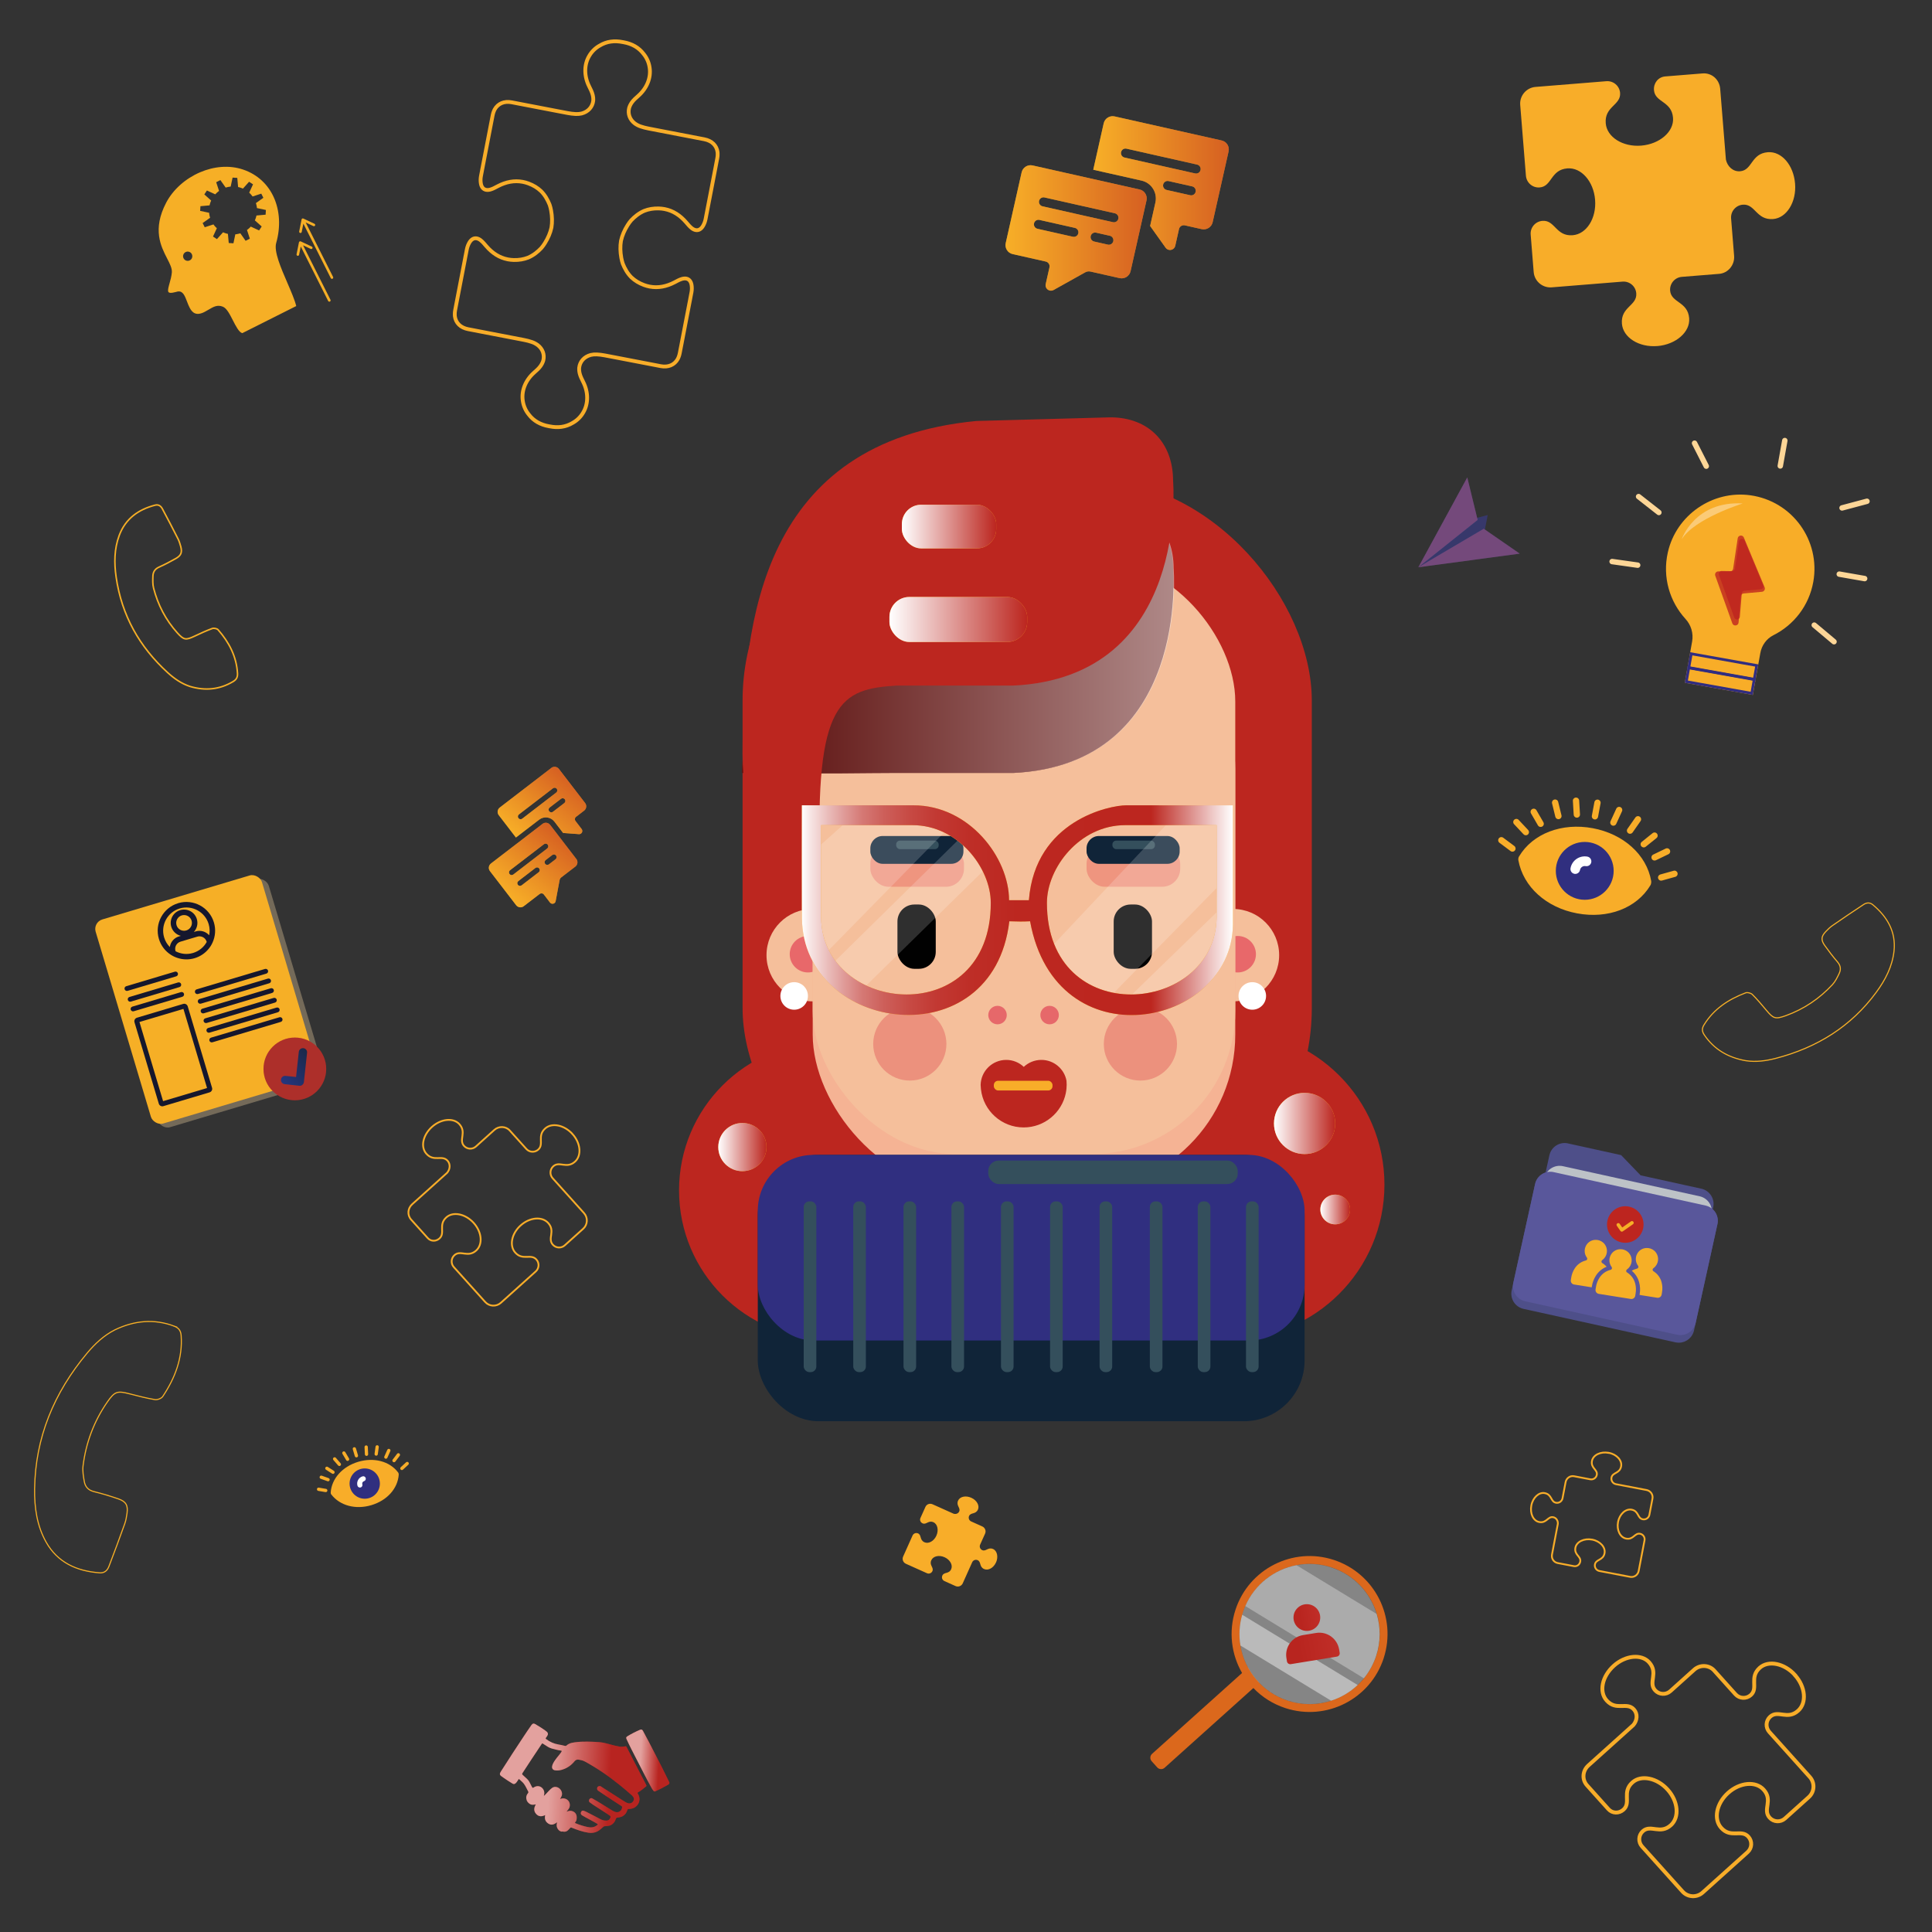 <?xml version="1.0" encoding="UTF-8"?><svg xmlns="http://www.w3.org/2000/svg" width="700" height="700" xmlns:xlink="http://www.w3.org/1999/xlink" viewBox="0 0 700 700"><rect x="0" y="0" width="700" height="700" fill="#333333" stroke="none"/><defs><style>.cls-1{fill-rule:evenodd;}.cls-1,.cls-2{fill:#f6af26;}.cls-3{fill:url(#Dégradé_sans_nom_104);}.cls-4{fill:url(#Dégradé_sans_nom_108-2);}.cls-4,.cls-5,.cls-6,.cls-7,.cls-8,.cls-9{mix-blend-mode:color-burn;}.cls-10{fill:url(#Dégradé_sans_nom_16);}.cls-11{fill:#f8ad29;}.cls-12{fill:#15172d;}.cls-13,.cls-14,.cls-15,.cls-16,.cls-17,.cls-18{fill:#fff;}.cls-19{stroke-width:.4px;}.cls-19,.cls-20,.cls-21,.cls-22,.cls-23,.cls-24,.cls-25,.cls-26{fill:none;}.cls-19,.cls-20,.cls-21,.cls-23,.cls-24,.cls-25,.cls-26{stroke-miterlimit:10;}.cls-19,.cls-20,.cls-24,.cls-26{stroke:#f6af26;}.cls-20{stroke-dasharray:0 3.49;stroke-width:.52px;}.cls-27{fill:#ef957f;}.cls-21{stroke-width:1.38px;}.cls-21,.cls-23,.cls-25{stroke:#f8ad29;}.cls-28{opacity:.04;}.cls-14{opacity:.4;}.cls-29{fill:#5a579b;}.cls-15{opacity:.18;}.cls-22{stroke:#fdd697;stroke-linecap:round;stroke-linejoin:round;stroke-width:1.97px;}.cls-30{fill:#bdc2c7;}.cls-31{fill:#bc251f;opacity:.26;}.cls-32{fill:url(#Dégradé_sans_nom_69-2);}.cls-33{fill:url(#Dégradé_sans_nom_103);}.cls-34{fill:#f5bf9b;}.cls-35{isolation:isolate;}.cls-36{fill:#f8ad28;}.cls-37{fill:#db681c;}.cls-38{fill:#e6686a;}.cls-39{fill:#312d80;}.cls-23{stroke-width:.65px;}.cls-40{fill:#37386b;}.cls-41{fill:url(#Dégradé_sans_nom_69-4);}.cls-42{fill:#bd251f;}.cls-43{fill:url(#Dégradé_sans_nom_69);}.cls-44{fill:#e8686a;}.cls-45{mix-blend-mode:multiply;}.cls-45,.cls-46{opacity:.57;}.cls-5{fill:url(#Dégradé_sans_nom_107);}.cls-47{fill:#ec917d;}.cls-6{fill:url(#Dégradé_sans_nom_108-3);}.cls-7{fill:url(#Dégradé_sans_nom_108-4);}.cls-48{fill:#302f80;}.cls-16{opacity:.43;}.cls-8{fill:url(#Dégradé_sans_nom_108);}.cls-24{stroke-width:.55px;}.cls-17{opacity:.37;}.cls-49{fill:#102438;}.cls-50{fill:#302f7f;}.cls-9{fill:url(#Dégradé_sans_nom_108-5);}.cls-51{fill:#f8dca9;opacity:.33;}.cls-52{fill:url(#Dégradé_sans_nom_109);mix-blend-mode:overlay;opacity:.5;}.cls-53{fill:url(#Dégradé_sans_nom_69-3);}.cls-54{fill:url(#Dégradé_sans_nom_16-2);}.cls-25{stroke-width:1.4px;}.cls-55{fill:#5f1311;}.cls-56{fill:#59579b;}.cls-57{fill:url(#linear-gradient);}.cls-18{opacity:.31;}.cls-58{fill:#4e4f89;}.cls-59{fill:#616160;opacity:.17;}.cls-60{fill:#be241f;opacity:.79;}.cls-61{fill:#f5b394;}.cls-62{fill:#bc261f;}.cls-63{fill:#344f5c;}.cls-26{stroke-dasharray:0 3.78;stroke-width:.57px;}.cls-64{fill:#010101;}</style><linearGradient id="linear-gradient" x1="2000.48" y1="434.75" x2="2014.82" y2="434.75" gradientTransform="translate(-1729.41 1306.81) rotate(-38.8)" gradientUnits="userSpaceOnUse"><stop offset="0" stop-color="#26367f"/><stop offset="1" stop-color="#1b2949"/></linearGradient><linearGradient id="Dégradé_sans_nom_69" x1="364.31" y1="82.59" x2="415.49" y2="82.59" gradientUnits="userSpaceOnUse"><stop offset="0" stop-color="#f9b029"/><stop offset=".36" stop-color="#e48025"/><stop offset="1" stop-color="#be241f"/></linearGradient><linearGradient id="Dégradé_sans_nom_69-2" x1="396.11" y1="66.34" x2="445.22" y2="66.34" xlink:href="#Dégradé_sans_nom_69"/><linearGradient id="Dégradé_sans_nom_69-3" x1="-1080.5" y1="1022.43" x2="-1050.16" y2="1022.43" gradientTransform="translate(90.71 -1158.67) rotate(-50.2)" xlink:href="#Dégradé_sans_nom_69"/><linearGradient id="Dégradé_sans_nom_69-4" x1="-1061.65" y1="1012.79" x2="-1032.54" y2="1012.79" gradientTransform="translate(90.71 -1158.67) rotate(-50.2)" xlink:href="#Dégradé_sans_nom_69"/><linearGradient id="Dégradé_sans_nom_104" x1="1988.38" y1="510.13" x2="1998.05" y2="510.13" gradientTransform="translate(-1575.87 403.87) rotate(-9.28)" gradientUnits="userSpaceOnUse"><stop offset=".23" stop-color="#451211"/><stop offset=".57" stop-color="#9a7f7e"/><stop offset=".87" stop-color="#e2dada"/><stop offset="1" stop-color="#fff"/></linearGradient><linearGradient id="Dégradé_sans_nom_103" x1="1983.54" y1="521.01" x2="2002.89" y2="521.01" gradientTransform="translate(-1575.87 403.87) rotate(-9.28)" gradientUnits="userSpaceOnUse"><stop offset=".23" stop-color="#310e0e"/><stop offset=".57" stop-color="#917e7e"/><stop offset=".87" stop-color="#e0dada"/><stop offset="1" stop-color="#fff"/></linearGradient><linearGradient id="Dégradé_sans_nom_16" x1="184.04" y1="706.65" x2="237.3" y2="706.65" gradientTransform="translate(35.13 -72.34) rotate(3.07)" gradientUnits="userSpaceOnUse"><stop offset=".34" stop-color="#fff"/><stop offset=".75" stop-color="#b42322"/></linearGradient><linearGradient id="Dégradé_sans_nom_16-2" x1="229.04" y1="698.5" x2="245.56" y2="698.5" xlink:href="#Dégradé_sans_nom_16"/><linearGradient id="Dégradé_sans_nom_109" x1="269.03" y1="231.55" x2="425.4" y2="231.55" gradientUnits="userSpaceOnUse"><stop offset=".07" stop-color="#5f1311"/><stop offset="1" stop-color="#fff"/></linearGradient><linearGradient id="Dégradé_sans_nom_108" x1="478.39" y1="438.22" x2="489.14" y2="438.22" gradientUnits="userSpaceOnUse"><stop offset="0" stop-color="#fff"/><stop offset="1" stop-color="#bc261f"/></linearGradient><linearGradient id="Dégradé_sans_nom_108-2" x1="461.59" y1="407.05" x2="483.77" y2="407.05" xlink:href="#Dégradé_sans_nom_108"/><linearGradient id="Dégradé_sans_nom_108-3" x1="260.25" y1="415.61" x2="277.71" y2="415.61" xlink:href="#Dégradé_sans_nom_108"/><linearGradient id="Dégradé_sans_nom_108-4" x1="326.77" y1="190.79" x2="360.96" y2="190.79" xlink:href="#Dégradé_sans_nom_108"/><linearGradient id="Dégradé_sans_nom_108-5" x1="322.26" y1="224.45" x2="372.17" y2="224.45" xlink:href="#Dégradé_sans_nom_108"/><linearGradient id="Dégradé_sans_nom_107" x1="290.54" y1="329.78" x2="446.73" y2="329.78" gradientUnits="userSpaceOnUse"><stop offset="0" stop-color="#fff"/><stop offset=".02" stop-color="#f7e5e4"/><stop offset=".06" stop-color="#eabdbb"/><stop offset=".1" stop-color="#df9996"/><stop offset=".14" stop-color="#d57975"/><stop offset=".19" stop-color="#cd5f5a"/><stop offset=".25" stop-color="#c74a44"/><stop offset=".31" stop-color="#c23933"/><stop offset=".39" stop-color="#be2e27"/><stop offset=".5" stop-color="#bc2720"/><stop offset=".81" stop-color="#bc261f"/><stop offset="1" stop-color="#fff"/></linearGradient></defs><g class="cls-35"><g id="Calque_1"><rect class="cls-51" x="45.82" y="324.9" width="62.88" height="77.16" rx="3.59" ry="3.59" transform="translate(-100.72 37.27) rotate(-16.62)"/><rect class="cls-2" x="43.34" y="323.56" width="62.88" height="77.16" rx="3.59" ry="3.59" transform="translate(-100.44 36.51) rotate(-16.62)"/><circle class="cls-42" cx="106.83" cy="387.29" r="11.36"/><circle class="cls-59" cx="106.83" cy="387.29" r="11.36"/><path class="cls-57" d="m109.56,393.07c-.3.24-.69.37-1.11.32l-5.31-.58c-.83-.09-1.43-.83-1.34-1.66s.83-1.43,1.66-1.34l3.81.41.99-9.11c.09-.83.83-1.43,1.66-1.34.83.09,1.43.83,1.34,1.66l-1.15,10.61c-.05.41-.25.77-.55,1.01Z"/><path class="cls-12" d="m64.56,327.24c-5.49,1.64-8.63,7.45-6.99,12.94.74,2.49,2.34,4.49,4.37,5.78.75.48,1.56.86,2.41,1.13,1.94.63,4.08.7,6.17.08,2.1-.63,3.85-1.86,5.12-3.44.57-.69,1.03-1.46,1.39-2.27.99-2.2,1.22-4.74.48-7.23-1.64-5.5-7.45-8.64-12.95-7Zm5.38,18.04c-2.2.66-4.45.37-6.33-.62l-.03-.11c-.43-1.43.39-2.94,1.82-3.37l6.1-1.82c1.43-.43,2.94.39,3.37,1.82l.03.11c-1.03,1.86-2.76,3.33-4.96,3.99Zm-5.98-10.08c-.45-1.51.41-3.09,1.91-3.54,1.51-.45,3.1.41,3.55,1.91.45,1.51-.41,3.1-1.92,3.55s-3.1-.41-3.54-1.92Zm6.97,2.26l-.7.21c1.13-1.21,1.6-2.97,1.09-4.67-.76-2.55-3.46-4.01-6.02-3.24-2.55.76-4.01,3.46-3.25,6.01.51,1.7,1.87,2.91,3.47,3.31l-.7.21c-1.81.54-3.05,2.08-3.29,3.84-.94-.95-1.66-2.14-2.07-3.5-1.33-4.45,1.21-9.15,5.66-10.48,4.45-1.33,9.15,1.21,10.48,5.66.41,1.36.45,2.75.18,4.05-1.17-1.33-3.05-1.94-4.86-1.4Z"/><path class="cls-12" d="m63.86,353.74l-17.62,5.26c-.46.14-.95-.13-1.09-.59s.13-.95.59-1.09l17.62-5.26c.46-.14.95.13,1.09.59s-.13.95-.59,1.09Z"/><path class="cls-12" d="m96.52,352.75l-24.78,7.39c-.46.14-.95-.13-1.09-.59s.13-.95.59-1.09l24.78-7.39c.46-.14.95.13,1.09.59s-.13.95-.59,1.09Z"/><path class="cls-12" d="m97.57,356.25l-24.78,7.39c-.46.14-.95-.13-1.09-.59s.13-.95.59-1.09l24.78-7.39c.46-.14.95.13,1.09.59s-.13.95-.59,1.09Z"/><path class="cls-12" d="m98.61,359.75l-24.78,7.39c-.46.14-.95-.13-1.09-.59s.13-.95.59-1.09l24.78-7.39c.46-.14.95.13,1.09.59s-.13.95-.59,1.09Z"/><path class="cls-12" d="m99.66,363.25l-24.78,7.39c-.46.14-.95-.13-1.09-.59s.13-.95.59-1.09l24.78-7.39c.46-.14.95.13,1.09.59s-.13.95-.59,1.09Z"/><path class="cls-12" d="m100.7,366.75l-24.78,7.39c-.46.14-.95-.13-1.09-.59s.13-.95.59-1.09l24.78-7.39c.46-.14.95.13,1.09.59s-.13.95-.59,1.09Z"/><path class="cls-12" d="m101.74,370.25l-24.78,7.39c-.46.14-.95-.13-1.09-.59s.13-.95.59-1.09l24.78-7.39c.46-.14.95.13,1.09.59s-.13.95-.59,1.09Z"/><path class="cls-12" d="m65.03,357.64l-17.62,5.26c-.46.14-.95-.13-1.09-.59s.13-.95.59-1.09l17.62-5.26c.46-.14.95.13,1.09.59s-.13.95-.59,1.09Z"/><path class="cls-12" d="m66.07,361.14l-17.62,5.26c-.46.14-.95-.13-1.09-.59s.13-.95.59-1.09l17.62-5.26c.46-.14.95.13,1.09.59s-.13.95-.59,1.09Z"/><path class="cls-12" d="m75.94,395.78l-16.75,5c-.7.21-1.44-.19-1.65-.89l-8.81-29.5c-.21-.7.19-1.44.89-1.65l16.75-5c.7-.21,1.44.19,1.65.89l8.81,29.5c.21.7-.19,1.44-.89,1.65Zm-16.85,3.19l15.93-4.75-8.56-28.68-15.93,4.75,8.56,28.68Z"/><path class="cls-36" d="m656.99,210.82c-1.55,8.69-7.12,15.66-14.45,19.33-2.52,1.26-4.25,3.69-4.74,6.46l-2.71,15.18-24.67-4.41,2.67-14.97c.52-2.94-.37-5.94-2.39-8.14-5.72-6.25-8.44-15.11-6.42-24.11,3.04-13.54,16.17-22.62,29.92-20.71,15.2,2.12,25.46,16.41,22.79,31.37Z"/><path class="cls-39" d="m613.18,237.45l22.74,4.06-.72,4.03-22.74-4.06.72-4.03m-.8-1.14l-1.07,5.97,24.67,4.41,1.07-5.97-24.67-4.41h0Z"/><path class="cls-39" d="m612.27,242.55l22.74,4.06-.72,4.03-22.74-4.06.72-4.03m-.8-1.14l-1.07,5.97,24.67,4.41,1.07-5.97-24.67-4.41h0Z"/><path class="cls-17" d="m609.31,195.39s4.7-13.98,22.11-12.98c0,0-17.47,5.46-22.11,12.98Z"/><path class="cls-60" d="m631.84,194.77l7.52,18.03c.3.73-.19,1.55-.98,1.62l-6.62.6c-.57.05-1.01.5-1.06,1.07l-.78,9.45c-.1,1.26-1.85,1.49-2.27.3l-6.18-17.25c-.28-.77.3-1.58,1.12-1.57l4.17.06c.59,0,1.09-.42,1.18-1l1.66-11.04c.18-1.17,1.78-1.37,2.24-.28Z"/><path class="cls-60" d="m632.1,195.89l6.74,16.16c.27.65-.17,1.39-.87,1.45l-5.94.54c-.51.05-.91.45-.95.96l-.7,8.47c-.09,1.13-1.65,1.33-2.04.27l-5.54-15.47c-.25-.69.27-1.42,1-1.4l3.74.06c.53,0,.98-.37,1.05-.89l1.49-9.89c.16-1.05,1.6-1.23,2.01-.25Z"/><line class="cls-22" x1="601.04" y1="185.68" x2="593.69" y2="179.92"/><line class="cls-22" x1="593.36" y1="204.77" x2="584.1" y2="203.46"/><line class="cls-22" x1="618.21" y1="168.9" x2="613.97" y2="160.57"/><line class="cls-22" x1="666.4" y1="208.02" x2="675.6" y2="209.63"/><line class="cls-22" x1="657.34" y1="226.49" x2="664.5" y2="232.5"/><line class="cls-22" x1="667.41" y1="184.03" x2="676.44" y2="181.62"/><line class="cls-22" x1="645.03" y1="168.82" x2="646.67" y2="159.62"/><path class="cls-58" d="m562.92,424.68c-3.04-.67-6.05,1.27-6.72,4.29l-8.49,38.54c-.67,3.03,1.25,6.05,4.29,6.72l55.05,12.12c3.04.67,6.05-1.27,6.72-4.29l8.49-38.54c.67-3.03-1.25-6.05-4.29-6.72l-55.05-12.12Z"/><path class="cls-58" d="m568.1,414.27c-3.04-.67-6.05,1.27-6.72,4.29l-8.49,38.54c-.67,3.03,1.25,6.05,4.29,6.72l30.28,6.67,13.76,3.03,5.51,1.21c3.04.67,6.05-1.27,6.72-4.29l5.45-24.77,1.82-8.26c.67-3.03-1.25-6.05-4.29-6.72l-5.51-1.21-13.76-3.03-2.75-.61-7.05-7.32-19.27-4.24Z"/><path class="cls-30" d="m615.27,462.18l4.85-22.02c.67-3.03-1.25-6.05-4.29-6.72l-30.28-6.67-13.76-3.03-5.51-1.21c-3.04-.67-6.05,1.27-6.72,4.29l-4.85,22.02,60.56,13.33Z"/><path class="cls-56" d="m562.92,424.68c-3.04-.67-6.05,1.27-6.72,4.29l-3.64,16.52-.61,2.75-3.64,16.52c-.67,3.03,1.25,6.05,4.29,6.72l55.05,12.12c3.04.67,6.05-1.27,6.72-4.29l3.64-16.52.61-2.75,3.64-16.52c.67-3.03-1.25-6.05-4.29-6.72l-55.05-12.12Z"/><g id="Effective_employees"><path class="cls-2" d="m589.5,461.03c-.22-.14-.33-.39-.29-.65.03-.18.13-.34.28-.45.05-.03.09-.06.12-.09.23-.18.45-.38.64-.61,1.43-1.71,1.21-4.25-.5-5.68-.76-.64-1.73-.97-2.72-.94-1.62.02-3.06,1.04-3.63,2.55-.51,1.29-.32,2.75.51,3.87.11.15.16.33.13.51h0c-.04.26-.23.47-.48.54-1.69.4-3.16,1.46-4.08,2.93-.64,1.01-1.07,2.14-1.24,3.32l-.14.85c-.12.77.4,1.49,1.17,1.61h0s11.6,1.85,11.6,1.85c.77.12,1.49-.4,1.61-1.17l.14-.86c.2-1.18.15-2.39-.15-3.54-.42-1.69-1.49-3.14-2.97-4.05Z"/><path class="cls-2" d="m582.12,458.98c-.45-.53-.98-.98-1.58-1.34-.22-.14-.33-.39-.29-.65.03-.18.13-.34.28-.45.05-.03.09-.06.12-.09.23-.18.45-.38.64-.61,1.43-1.71,1.21-4.25-.5-5.68-.76-.64-1.73-.97-2.72-.94-1.62.02-3.06,1.04-3.63,2.55-.51,1.29-.32,2.75.51,3.87.11.15.16.33.13.51h0c-.04.26-.23.47-.48.54-1.69.4-3.16,1.46-4.08,2.93-.64,1.01-1.07,2.14-1.24,3.32l-.14.85c-.12.77.4,1.49,1.17,1.61h0s6.4,1.02,6.4,1.02l.05-.32c.21-1.39.71-2.72,1.47-3.91.92-1.46,2.28-2.58,3.88-3.22Z"/><path class="cls-2" d="m602.04,464.64c-.42-1.69-1.49-3.14-2.97-4.05-.22-.14-.33-.39-.29-.65.03-.18.13-.34.28-.45.05-.03.09-.06.12-.09.23-.18.45-.38.64-.61,1.43-1.71,1.21-4.25-.5-5.68-.76-.64-1.73-.97-2.72-.94-1.62.02-3.06,1.04-3.63,2.55-.51,1.29-.32,2.75.51,3.87.11.15.16.33.13.51h0c-.04.26-.23.47-.48.54-.67.16-1.32.42-1.91.78,1.32,1.1,2.26,2.59,2.69,4.26.36,1.36.42,2.78.18,4.17l-.05.33,6.4,1.02c.77.12,1.49-.4,1.61-1.17l.14-.86c.2-1.18.15-2.39-.15-3.54Z"/></g><circle class="cls-42" cx="588.87" cy="443.66" r="6.62"/><path class="cls-2" d="m587.51,446.24c-.16-.03-.31-.12-.41-.26l-1.29-1.84c-.2-.29-.13-.68.16-.88s.68-.13.88.16l.92,1.32,3.16-2.21c.29-.2.68-.13.88.16s.13.68-.16.88l-3.68,2.57c-.14.1-.31.13-.47.11Z"/><g id="_62_Mind_Creative_thinking_idea_brainstorming"><path class="cls-1" d="m112.98,89.35l-3.97-1.87c-.13-.08-.3-.09-.44-.01s-.24.21-.26.36l-.86,4.3c-.05.25.11.5.37.55.25.05.5-.11.55-.37l.6-3.01,9.93,19.75c.12.23.4.32.63.21s.33-.4.21-.63l-9.93-19.75,2.77,1.31c.23.11.51,0,.62-.22.11-.23,0-.51-.22-.62Zm.94-8.28l-3.97-1.87c-.13-.08-.3-.09-.44-.02s-.24.21-.25.37l-.86,4.31c-.05.25.11.5.37.55.25.05.5-.11.55-.37l.6-3.01,9.93,19.75c.12.23.4.33.63.21s.32-.4.21-.63l-9.93-19.75,2.78,1.31c.23.11.51.01.62-.22.11-.23.01-.51-.22-.62Z"/><path class="cls-1" d="m88.12,61.45c-5.05-1.73-10.66-1.16-15.65.98-5.21,2.24-9.74,6.18-12.27,11.02-5.06,9.68-1.89,15.83.34,20.18,1.02,1.98,1.85,3.6,1.72,5.1-.12,1.36-.49,2.69-.82,3.87-.36,1.3-.67,2.41-.5,3.01.15.55.9.7,2.85.17l.21-.06c.23-.07.35-.1.64-.12,1.66-.14,2.35,1.65,3.12,3.66.29.76.6,1.56.97,2.26.95,1.82,2.39,3.07,5.44,1.47.48-.25.96-.53,1.4-.79,1.77-1.04,3.18-1.88,5.17-1.08,1.4.56,2.5,2.72,3.61,4.9,1.11,2.17,2.23,4.37,3.43,4.69l19.55-9.82c-.51-2.14-1.82-5.17-3.19-8.36-2.38-5.5-4.95-11.44-4.07-14.5,1.65-5.77,1.33-11.66-.87-16.53-2.06-4.57-5.78-8.24-11.08-10.05Zm-18.52,31.91c-.13.41-.42.76-.84.97-.41.2-.85.23-1.25.1h-.03c-.41-.14-.76-.43-.97-.85s-.23-.87-.09-1.28c.13-.4.42-.76.84-.97s.87-.23,1.27-.09c.41.13.77.42.97.84s.23.87.09,1.27Zm25.83-21.7l-2.71,1.92.13.45.1.44.09.46.05.46,3.25.69-.1,1.7-3.31.3-.12.46-.13.44-.16.44-.18.42,2.48,2.22-.94,1.43-3.02-1.39-.32.34-.33.31-.36.3-.36.27,1.03,3.16-1.53.77-1.91-2.72-.46.13c-.32.08-.58.13-.91.19l-.45.05-.68,3.25-1.7-.1-.3-3.31-.46-.11-.44-.13-.44-.16-.42-.18-2.22,2.48-1.42-.94,1.39-3.02-.34-.32-.32-.33-.3-.36-.27-.36-3.16,1.03-.76-1.52,2.71-1.92-.13-.45-.1-.44-.08-.46-.05-.46-3.25-.68.1-1.7,3.31-.3.11-.45.13-.44.16-.44.18-.42-2.48-2.22.94-1.42,3.02,1.39.33-.34.33-.31.36-.31.36-.27-1.04-3.16,1.52-.77,1.92,2.72.45-.13.44-.1.46-.08.46-.06.69-3.25,1.7.1.3,3.31.45.11.44.13.44.16.43.17,2.22-2.48,1.43.94-1.39,3.02.34.32.31.34.3.36.28.36,3.15-1.03.77,1.53Z"/></g><g id="Discussing_criticize"><path class="cls-2" d="m412.89,68.66l-38.76-8.72c-1.79-.4-3.57.72-3.97,2.51l-5.77,25.64c-.4,1.79.72,3.57,2.51,3.97l12,2.7c.96.22,1.56,1.17,1.34,2.12l-1.36,6.05c-.24,1.06.43,2.1,1.48,2.34.47.11.96.03,1.39-.2l11.45-6.4c.58-.32,1.25-.42,1.9-.28l10.56,2.38c1.79.4,3.57-.72,3.97-2.51l5.77-25.64c.4-1.79-.72-3.57-2.51-3.97Zm-24.21,17.11l-12.75-2.87c-.89-.18-1.47-1.05-1.29-1.94s1.05-1.47,1.94-1.29c.03,0,.05.01.08.02l12.75,2.87c.89.18,1.47,1.05,1.29,1.94-.18.89-1.05,1.47-1.94,1.29-.03,0-.05-.01-.08-.02Zm12.75,2.87l-4.97-1.12c-.89-.18-1.47-1.05-1.29-1.94.18-.89,1.05-1.47,1.94-1.29.03,0,.05.01.08.02l4.97,1.12c.88.22,1.42,1.12,1.2,2-.21.85-1.06,1.39-1.92,1.22Zm1.83-8.14l-25.5-5.74c-.89-.18-1.47-1.05-1.29-1.94s1.05-1.47,1.94-1.29c.03,0,.05.01.08.02l25.5,5.74c.88.22,1.42,1.12,1.2,2-.21.85-1.06,1.39-1.92,1.22Z"/><path class="cls-2" d="m442.62,50.9l-38.76-8.72c-1.79-.4-3.57.72-3.97,2.51h0s-3.78,16.81-3.78,16.81l17.51,3.94c3.56.81,5.8,4.35,5.01,7.91l-1.92,8.53,5.61,7.87c.63.88,1.85,1.09,2.73.46.39-.28.67-.69.77-1.17l1.36-6.05c.22-.96,1.17-1.56,2.12-1.34h0s6.1,1.37,6.1,1.37c1.79.4,3.57-.72,3.97-2.51l5.77-25.64c.4-1.79-.72-3.57-2.51-3.97h0Zm-11.43,19.83l-8.47-1.9c-.89-.18-1.47-1.05-1.29-1.94s1.05-1.47,1.94-1.29c.03,0,.05.01.08.02l8.47,1.9c.89.18,1.47,1.05,1.29,1.94s-1.05,1.47-1.94,1.29c-.03,0-.05-.01-.08-.02Zm1.78-7.9l-25.5-5.74c-.89-.18-1.47-1.05-1.29-1.94.18-.89,1.05-1.47,1.94-1.29.03,0,.05.01.08.02l25.5,5.74c.89.18,1.47,1.05,1.29,1.94-.18.89-1.05,1.47-1.94,1.29-.03,0-.05-.01-.08-.02Z"/></g><g class="cls-46"><g id="Discussing_criticize-2"><path class="cls-43" d="m412.89,68.66l-38.76-8.72c-1.79-.4-3.57.72-3.97,2.51l-5.77,25.64c-.4,1.79.72,3.57,2.51,3.97l12,2.7c.96.22,1.56,1.17,1.34,2.12l-1.36,6.05c-.24,1.06.43,2.1,1.48,2.34.47.11.96.03,1.39-.2l11.45-6.4c.58-.32,1.25-.42,1.9-.28l10.56,2.38c1.79.4,3.57-.72,3.97-2.51l5.77-25.64c.4-1.79-.72-3.57-2.51-3.97Zm-24.21,17.11l-12.75-2.87c-.89-.18-1.47-1.05-1.29-1.94s1.05-1.47,1.94-1.29c.03,0,.05.01.08.02l12.75,2.87c.89.18,1.47,1.05,1.29,1.94-.18.89-1.05,1.47-1.94,1.29-.03,0-.05-.01-.08-.02Zm12.75,2.87l-4.97-1.12c-.89-.18-1.47-1.05-1.29-1.94.18-.89,1.05-1.47,1.94-1.29.03,0,.05.01.08.02l4.97,1.12c.88.22,1.42,1.12,1.2,2-.21.85-1.06,1.39-1.92,1.22Zm1.83-8.14l-25.5-5.74c-.89-.18-1.47-1.05-1.29-1.94s1.05-1.47,1.94-1.29c.03,0,.05.01.08.02l25.5,5.74c.88.22,1.42,1.12,1.2,2-.21.85-1.06,1.39-1.92,1.22Z"/><path class="cls-32" d="m442.62,50.9l-38.76-8.72c-1.79-.4-3.57.72-3.97,2.51h0s-3.78,16.81-3.78,16.81l17.51,3.94c3.56.81,5.8,4.35,5.01,7.91l-1.92,8.53,5.61,7.87c.63.88,1.85,1.09,2.73.46.39-.28.67-.69.77-1.17l1.36-6.05c.22-.96,1.17-1.56,2.12-1.34h0s6.1,1.37,6.1,1.37c1.79.4,3.57-.72,3.97-2.51l5.77-25.64c.4-1.79-.72-3.57-2.51-3.97h0Zm-11.43,19.83l-8.47-1.9c-.89-.18-1.47-1.05-1.29-1.94s1.05-1.47,1.94-1.29c.03,0,.05.01.08.02l8.47,1.9c.89.18,1.47,1.05,1.29,1.94s-1.05,1.47-1.94,1.29c-.03,0-.05-.01-.08-.02Zm1.78-7.9l-25.5-5.74c-.89-.18-1.47-1.05-1.29-1.94.18-.89,1.05-1.47,1.94-1.29.03,0,.05.01.08.02l25.5,5.74c.89.18,1.47,1.05,1.29,1.94-.18.89-1.05,1.47-1.94,1.29-.03,0-.05-.01-.08-.02Z"/></g></g><g id="Discussing_criticize-3"><path class="cls-2" d="m196.56,298.52l-18.68,14.34c-.86.66-1.03,1.9-.36,2.76l9.49,12.35c.66.86,1.9,1.03,2.76.36l5.78-4.44c.46-.35,1.12-.27,1.48.19l2.24,2.92c.39.51,1.12.6,1.63.21.23-.17.38-.43.43-.71l1.43-7.64c.07-.39.28-.73.6-.97l5.09-3.91c.86-.66,1.03-1.9.36-2.76l-9.49-12.35c-.66-.86-1.9-1.03-2.76-.36Zm-1.4,17.52l-6.14,4.72c-.42.34-1.03.27-1.37-.15s-.27-1.03.15-1.37c.01,0,.02-.02.04-.03l6.14-4.72c.42-.34,1.03-.27,1.37.15.34.42.27,1.03-.15,1.37-.01,0-.02.02-.04.03Zm6.14-4.72l-2.4,1.84c-.42.34-1.03.27-1.37-.15-.34-.42-.27-1.03.15-1.37.01,0,.02-.02.04-.03l2.4-1.84c.44-.32,1.05-.22,1.36.21.31.42.23,1.01-.18,1.34Zm-3.01-3.92l-12.29,9.44c-.42.34-1.03.27-1.37-.15s-.27-1.03.15-1.37c.01,0,.02-.02.04-.03l12.29-9.44c.44-.32,1.05-.22,1.36.21.31.42.23,1.01-.18,1.34Z"/><path class="cls-2" d="m199.75,278.25l-18.68,14.34c-.86.66-1.03,1.9-.36,2.76h0s6.22,8.1,6.22,8.1l8.44-6.48c1.72-1.32,4.18-.99,5.5.72l3.15,4.11,5.71.43c.64.05,1.2-.43,1.25-1.07.02-.29-.06-.57-.24-.79l-2.24-2.92c-.35-.46-.27-1.12.19-1.48h0s2.94-2.26,2.94-2.26c.86-.66,1.03-1.9.36-2.76l-9.49-12.35c-.66-.86-1.9-1.03-2.76-.36h0Zm4.69,12.73l-4.08,3.13c-.42.34-1.03.27-1.37-.15s-.27-1.03.15-1.37c.01,0,.02-.02.04-.03l4.08-3.13c.42-.34,1.03-.27,1.37.15s.27,1.03-.15,1.37c-.01,0-.02.02-.04.03Zm-2.92-3.81l-12.29,9.44c-.42.34-1.03.27-1.37-.15-.34-.42-.27-1.03.15-1.37.01,0,.02-.02.04-.03l12.29-9.44c.42-.34,1.03-.27,1.37.15s.27,1.03-.15,1.37c-.01,0-.02.02-.04.03Z"/></g><g class="cls-46"><g id="Discussing_criticize-4"><path class="cls-53" d="m196.56,298.52l-18.68,14.34c-.86.66-1.03,1.9-.36,2.76l9.49,12.35c.66.86,1.9,1.03,2.76.36l5.78-4.44c.46-.35,1.12-.27,1.48.19l2.24,2.92c.39.51,1.12.6,1.63.21.23-.17.38-.43.43-.71l1.43-7.64c.07-.39.28-.73.6-.97l5.09-3.91c.86-.66,1.03-1.9.36-2.76l-9.49-12.35c-.66-.86-1.9-1.03-2.76-.36Zm-1.4,17.52l-6.14,4.72c-.42.34-1.03.27-1.37-.15s-.27-1.03.15-1.37c.01,0,.02-.02.04-.03l6.14-4.72c.42-.34,1.03-.27,1.37.15.34.42.27,1.03-.15,1.37-.01,0-.02.02-.04.03Zm6.14-4.72l-2.4,1.84c-.42.34-1.03.27-1.37-.15-.34-.42-.27-1.03.15-1.37.01,0,.02-.02.04-.03l2.4-1.84c.44-.32,1.05-.22,1.36.21.31.42.23,1.01-.18,1.34Zm-3.01-3.92l-12.29,9.44c-.42.34-1.03.27-1.37-.15s-.27-1.03.15-1.37c.01,0,.02-.02.04-.03l12.29-9.44c.44-.32,1.05-.22,1.36.21.31.42.23,1.01-.18,1.34Z"/><path class="cls-41" d="m199.75,278.25l-18.68,14.34c-.86.66-1.03,1.9-.36,2.76h0s6.22,8.1,6.22,8.1l8.44-6.48c1.72-1.32,4.18-.99,5.5.72l3.15,4.11,5.71.43c.64.05,1.2-.43,1.25-1.07.02-.29-.06-.57-.24-.79l-2.24-2.92c-.35-.46-.27-1.12.19-1.48h0s2.94-2.26,2.94-2.26c.86-.66,1.03-1.9.36-2.76l-9.49-12.35c-.66-.86-1.9-1.03-2.76-.36h0Zm4.69,12.73l-4.08,3.13c-.42.34-1.03.27-1.37-.15s-.27-1.03.15-1.37c.01,0,.02-.02.04-.03l4.08-3.13c.42-.34,1.03-.27,1.37.15s.27,1.03-.15,1.37c-.01,0-.02.02-.04.03Zm-2.92-3.81l-12.29,9.44c-.42.34-1.03.27-1.37-.15-.34-.42-.27-1.03.15-1.37.01,0,.02-.02.04-.03l12.29-9.44c.42-.34,1.03-.27,1.37.15s.27,1.03-.15,1.37c-.01,0-.02.02-.04.03Z"/></g></g><path class="cls-37" d="m501.33,600.79c4.84-14.83-3.26-30.77-18.09-35.61-14.83-4.84-30.77,3.26-35.61,18.09-2.59,7.93-1.47,16.18,2.39,22.88,1.14,1.97,2.51,3.8,4.1,5.46,3.11,3.24,7.04,5.78,11.61,7.27,14.83,4.84,30.77-3.26,35.61-18.09Zm-45.09,8.91c-1.6-1.65-2.95-3.5-4.04-5.5-3.23-5.92-4.11-13.12-1.85-20.04,4.35-13.33,18.68-20.62,32.02-16.27,13.33,4.35,20.62,18.68,16.27,32.02-4.35,13.33-18.68,20.62-32.02,16.27-4.07-1.33-7.58-3.59-10.37-6.47Z"/><path class="cls-37" d="m419.28,640.36l-2.01-2.24c-.7-.78-.63-1.98.14-2.67l32.61-29.29,2.17-1.95c1.09,2,2.45,3.85,4.04,5.5l-2.12,1.9-32.16,28.89c-.78.7-1.98.63-2.67-.14Z"/><path class="cls-14" d="m466.6,616.17c-9.31-3.04-15.67-10.94-17.17-19.98-.61-3.62-.43-7.42.64-11.15.08-.3.17-.59.27-.88.25-.77.54-1.52.85-2.25,3.42-7.89,10.5-13.29,18.55-14.82,4.07-.78,8.39-.57,12.61.81,8.23,2.69,14.16,9.18,16.46,16.89,1.43,4.78,1.47,10.03-.19,15.12-1,3.06-2.53,5.81-4.45,8.17-.7.86-1.46,1.67-2.26,2.43-2.75,2.59-6.04,4.54-9.62,5.69-4.92,1.59-10.38,1.71-15.69-.02Z"/><path class="cls-16" d="m482.29,616.2l-32.86-20c-.61-3.62-.43-7.42.64-11.15l41.84,25.47c-2.75,2.59-6.04,4.54-9.62,5.69Z"/><path class="cls-18" d="m494.17,608.08l-42.98-26.17c3.42-7.89,10.5-13.29,18.55-14.82l29.07,17.69c1.43,4.78,1.47,10.03-.19,15.12-1,3.06-2.53,5.81-4.45,8.17Z"/><circle class="cls-42" cx="473.5" cy="586.07" r="4.84"/><path class="cls-42" d="m485.2,597.64l.19,1.19c.11.66-.34,1.28-1,1.39l-16.71,2.73c-.66.11-1.28-.34-1.39-1l-.19-1.19c-.65-3.95,2.04-7.68,5.99-8.33l4.77-.78c3.95-.65,7.68,2.04,8.33,5.99Z"/><g class="cls-28"><circle class="cls-3" cx="473.5" cy="586.07" r="4.84"/><path class="cls-33" d="m485.2,597.64l.19,1.19c.11.66-.34,1.28-1,1.39l-16.71,2.73c-.66.11-1.28-.34-1.39-1l-.19-1.19c-.65-3.95,2.04-7.68,5.99-8.33l4.77-.78c3.95-.65,7.68,2.04,8.33,5.99Z"/></g><g id="Eye"><path class="cls-11" d="m598.26,319.21c-1.65-9.53-10.04-17.06-21.19-19.14-11.15-2.08-21.69,1.9-26.67,10.2-.12.18-.2.38-.24.6l-.03.17c-.04.21-.04.43,0,.64,1.76,9.61,10.09,17.16,21.29,19.25s21.56-1.89,26.53-10.13c.12-.18.2-.38.24-.6l.06-.34c.04-.21.04-.43,0-.64Z"/><circle class="cls-50" cx="574.18" cy="315.53" r="10.48"/><path class="cls-13" d="m570.43,316.6c-.95-.18-1.57-1.09-1.4-2.04.53-2.85,3.27-4.72,6.12-4.19.95.18,1.57,1.09,1.4,2.04-.18.95-1.09,1.57-2.04,1.4s-1.86.45-2.04,1.4-1.09,1.57-2.04,1.4Z"/></g><path class="cls-11" d="m577.67,296.89c-.62-.12-1.03-.71-.91-1.33l.92-4.93c.12-.62.71-1.03,1.33-.91s1.03.71.91,1.33l-.92,4.93c-.12.62-.71,1.03-1.33.91Z"/><path class="cls-11" d="m571.11,296.24c-.5-.09-.9-.52-.93-1.05l-.3-5.01c-.04-.63.44-1.17,1.07-1.21.63-.04,1.17.44,1.21,1.07l.3,5.01c.04.63-.44,1.17-1.07,1.21-.1,0-.19,0-.28-.02Z"/><path class="cls-11" d="m564.43,296.79c-.43-.08-.79-.4-.9-.85l-1.19-4.87c-.15-.61.22-1.23.84-1.38.61-.15,1.23.22,1.38.84l1.19,4.87c.15.61-.22,1.23-.84,1.38-.16.04-.33.04-.48.01Z"/><path class="cls-11" d="m558,299.6c-.32-.06-.6-.25-.78-.55l-2.51-4.34c-.32-.55-.13-1.24.42-1.56.55-.32,1.24-.13,1.56.42l2.51,4.34c.32.55.13,1.24-.42,1.56-.25.14-.52.18-.78.13Z"/><path class="cls-11" d="m552.63,302.62c-.23-.04-.45-.16-.62-.34l-3.43-3.66c-.43-.46-.41-1.18.05-1.61.46-.43,1.18-.41,1.61.05l3.43,3.66c.43.46.41,1.18-.05,1.61-.28.26-.65.35-.99.29Z"/><path class="cls-11" d="m547.77,308.56c-.17-.03-.33-.1-.47-.21l-4.02-3c-.5-.38-.61-1.09-.23-1.6.38-.5,1.09-.61,1.6-.23l4.02,3c.5.38.61,1.09.23,1.6-.27.36-.71.52-1.13.44Z"/><path class="cls-11" d="m584.35,299.16c-.09-.02-.18-.04-.27-.09-.57-.26-.82-.94-.56-1.51l2.09-4.56c.26-.57.94-.82,1.51-.56s.82.94.56,1.51l-2.09,4.56c-.22.49-.74.74-1.25.65Z"/><path class="cls-11" d="m590.38,302.08c-.16-.03-.31-.09-.44-.19-.52-.36-.64-1.07-.28-1.59l2.87-4.11c.36-.52,1.07-.64,1.59-.28.52.36.64,1.07.28,1.59l-2.87,4.11c-.26.38-.72.55-1.15.47Z"/><path class="cls-11" d="m595.35,307.02c-.26-.05-.5-.19-.68-.41-.39-.49-.32-1.21.18-1.6l3.91-3.14c.49-.39,1.21-.32,1.6.18.39.49.32,1.21-.18,1.6l-3.91,3.14c-.27.22-.61.29-.92.23Z"/><path class="cls-11" d="m599.28,311.78c-.35-.06-.66-.29-.82-.63-.27-.57-.04-1.25.53-1.52l4.52-2.18c.57-.27,1.25-.03,1.52.53.27.57.04,1.25-.53,1.52l-4.52,2.18c-.23.11-.47.14-.7.09Z"/><path class="cls-11" d="m601.66,319.07c-.41-.08-.77-.38-.89-.82-.17-.61.19-1.24.79-1.41l4.83-1.35c.61-.17,1.24.19,1.41.79.17.61-.19,1.24-.79,1.41l-4.83,1.35c-.17.05-.35.05-.52.02Z"/><g id="Eye-2"><path class="cls-11" d="m144.23,533.48c-3.05-4.04-8.75-5.54-14.44-3.84-5.69,1.7-9.64,6.07-9.97,11.12-.01.11,0,.23.03.33l.03.09c.03.11.08.21.16.3,3.12,4.05,8.8,5.57,14.51,3.87,5.71-1.7,9.58-6.04,9.92-11.06.01-.11,0-.23-.03-.33l-.05-.18c-.03-.11-.08-.21-.16-.3Z"/><circle class="cls-50" cx="132.15" cy="537.53" r="5.49"/><path class="cls-13" d="m130.66,538.93c-.48.14-.99-.13-1.14-.61-.43-1.45.39-2.98,1.84-3.41.48-.14.99.13,1.14.61s-.13.99-.61,1.14-.76.65-.61,1.14-.13.99-.61,1.14Z"/></g><path class="cls-11" d="m129.31,528.02c-.32.09-.65-.09-.74-.4l-.75-2.51c-.09-.32.09-.65.4-.74s.65.09.74.4l.75,2.51c.09.32-.09.65-.4.74Z"/><path class="cls-11" d="m126.1,529.29c-.26.08-.54-.03-.68-.27l-1.34-2.26c-.17-.28-.07-.65.21-.82.28-.17.65-.08.82.21l1.34,2.26c.17.28.07.65-.21.82-.04.03-.09.05-.13.06Z"/><path class="cls-11" d="m123.13,531.14c-.22.07-.46,0-.62-.18l-1.72-1.98c-.22-.25-.19-.63.06-.84.25-.22.63-.19.84.06l1.72,1.98c.22.25.19.63-.06.84-.07.06-.14.1-.22.12Z"/><path class="cls-11" d="m120.81,533.99c-.16.05-.34.03-.49-.07l-2.21-1.42c-.28-.18-.36-.55-.18-.83.18-.28.55-.36.83-.18l2.21,1.42c.28.18.36.55.18.83-.08.13-.2.21-.33.25Z"/><path class="cls-11" d="m119.03,536.68c-.12.04-.25.03-.37-.01l-2.47-.88c-.31-.11-.47-.45-.36-.76.11-.31.45-.47.76-.36l2.47.88c.31.11.47.45.36.76-.07.19-.22.32-.39.37Z"/><path class="cls-11" d="m118.19,540.6c-.08.03-.18.03-.27.02l-2.59-.44c-.33-.05-.54-.36-.49-.69.05-.32.36-.54.69-.49l2.59.44c.33.05.54.36.49.69-.04.23-.21.41-.42.47Z"/><path class="cls-11" d="m132.96,527.48s-.09.02-.14.02c-.33.01-.61-.24-.62-.57l-.12-2.62c-.01-.33.24-.61.57-.62s.61.24.62.57l.12,2.62c.01.28-.17.52-.43.6Z"/><path class="cls-11" d="m136.47,527.4c-.08.02-.16.03-.25.02-.33-.04-.56-.35-.51-.67l.35-2.6c.04-.33.34-.56.67-.51.33.04.56.35.51.67l-.35,2.6c-.03.24-.2.43-.42.49Z"/><path class="cls-11" d="m139.97,528.51c-.13.04-.28.03-.41-.03-.3-.13-.44-.49-.3-.79l1.07-2.4c.13-.3.49-.44.79-.3.3.13.44.49.3.79l-1.07,2.4c-.07.17-.21.28-.37.33Z"/><path class="cls-11" d="m142.93,529.78c-.18.05-.37.02-.53-.1-.26-.2-.32-.57-.12-.84l1.58-2.09c.2-.26.57-.32.84-.12.26.2.32.57.12.84l-1.58,2.09c-.08.11-.19.18-.31.21Z"/><path class="cls-11" d="m145.78,532.61c-.21.06-.45,0-.61-.17-.22-.24-.21-.62.03-.84l1.93-1.78c.24-.22.62-.21.84.03.22.24.21.62-.03.84l-1.93,1.78c-.07.06-.15.11-.23.13Z"/><path class="cls-19" d="m617.46,374.92c3.57,5.29,8.68,8.27,15.07,9.39,3.69.56,7.27.07,10.75-.82,15.12-3.9,27.45-11.64,36.48-23.91,3.35-4.54,5.87-9.43,6.48-15.01.73-6.85-2.32-12.29-7.67-16.75-1.15-.97-2.32-.76-3.36-.09-3.81,2.51-7.59,5.06-11.32,7.65-.89.61-1.65,1.4-2.4,2.17-1.62,1.71-1.77,3-.4,4.95,1.48,2.08,3.03,4.12,4.7,6.06,1.16,1.37,1.26,2.75.57,4.17-.67,1.39-1.37,2.87-2.41,3.99-4.67,5.05-10.3,8.89-16.94,11.28-3.79,1.35-4.48,1.07-7-1.94-1.64-1.96-3.29-3.94-5.11-5.75-.5-.5-1.78-.84-2.41-.59-6.3,2.38-11.63,5.93-15.11,11.63-.78,1.27-.74,2.33.08,3.55Z"/><path class="cls-19" d="m63.07,480.46c-7.24-2.69-14.37-2.03-21.45,1.37-4.03,2.04-7.21,5.05-10.01,8.38-12.14,14.49-18.82,30.8-19.07,49.23-.1,6.83.86,13.42,4.19,19.34,4.11,7.26,10.93,10.46,19.35,11.08,1.82.14,2.82-.88,3.37-2.28,1.98-5.16,3.9-10.33,5.75-15.51.45-1.22.64-2.54.83-3.82.38-2.83-.37-4.2-3.1-5.16-2.92-1.01-5.89-1.92-8.9-2.65-2.11-.52-3.18-1.82-3.5-3.71-.32-1.85-.67-3.79-.44-5.63,1.04-8.26,3.88-16.01,8.73-23.04,2.78-4,3.66-4.21,8.25-3.02,2.99.77,6.02,1.56,9.09,2.07.84.14,2.34-.43,2.79-1.12,4.52-6.78,7.27-14.03,6.68-22.09-.13-1.8-.91-2.81-2.58-3.44Z"/><polyline class="cls-40" points="538.99 186.8 537.92 192.3 513.89 205.53 535.2 187.61 538.99 186.62"/><polygon class="cls-29" points="550.63 200.59 537.59 191.58 513.89 205.53 550.63 200.59"/><polygon class="cls-29" points="531.62 172.98 535.38 188.37 513.89 205.53 531.62 172.98"/><polygon class="cls-31" points="550.63 200.59 537.59 191.58 513.89 205.53 550.63 200.59"/><polygon class="cls-31" points="531.62 172.98 535.38 188.37 513.89 205.53 531.62 172.98"/><path class="cls-26" d="m382.23,657.05s-33.17,36.94-78.35,23.78c-45.18-13.16-12.56-115.68-56.19-133.76-43.63-18.08-68.49,83.92-103.85,80.66"/><path class="cls-23" d="m582.87,526.38c2.9.55,4.91,2.76,4.49,4.93-.51,2.66-3.12,2.1-3.49,4.06-.21,1.1.51,2.17,1.62,2.38l11.11,2.12c1.45.28,2.4,1.67,2.12,3.12l-1.12,5.87c-.21,1.1-1.27,1.82-2.38,1.61-2.01-.38-1.4-2.98-4.05-3.49-2.17-.41-4.38,1.6-4.93,4.49-.55,2.9.76,5.58,2.93,5.99,2.66.51,3.1-2.12,5.06-1.75,1.1.21,1.82,1.27,1.61,2.38l-2.12,11.11c-.28,1.45-1.67,2.4-3.12,2.12l-11.11-2.12c-1.11-.21-1.83-1.28-1.62-2.38.37-1.94,2.98-1.4,3.49-4.06.41-2.17-1.6-4.38-4.49-4.93-2.89-.55-5.65.75-6.07,2.92-.51,2.66,2.12,3.1,1.75,5.06-.21,1.1-1.2,1.84-2.31,1.63l-5.87-1.12c-1.45-.28-2.32-1.66-2.05-3.11l2.12-11.11c.07-1.13-.58-2.18-1.69-2.39-1.94-.37-2.4,2.26-5.06,1.75-2.17-.41-3.41-3.08-2.86-5.98.55-2.9,2.76-4.91,4.86-4.5,2.66.51,2.1,3.12,4.06,3.49,1.1.21,2.17-.51,2.38-1.61l1.12-5.87c.28-1.45,1.67-2.4,3.05-2.13l5.87,1.12c1.1.21,2.17-.51,2.38-1.61.37-1.94-2.26-2.4-1.75-5.06.42-2.17,3.18-3.47,6.07-2.92Z"/><path class="cls-25" d="m650.36,606.94c3.82,4.25,4.33,10.01,1.15,12.88-3.9,3.5-7.27-.42-10.14,2.17-1.62,1.45-1.75,3.94-.29,5.56l14.65,16.29c1.91,2.12,1.74,5.39-.39,7.3l-8.61,7.74c-1.62,1.45-4.11,1.32-5.56-.3-2.65-2.94,1.34-6.25-2.16-10.14-2.86-3.19-8.63-2.67-12.88,1.15-4.25,3.82-5.37,9.5-2.5,12.68,3.5,3.9,7.27.35,9.86,3.23,1.45,1.62,1.32,4.11-.3,5.56l-16.29,14.65c-2.12,1.91-5.39,1.74-7.3-.39l-14.65-16.29c-1.46-1.62-1.33-4.11.29-5.56,2.85-2.56,6.25,1.33,10.14-2.17,3.18-2.86,2.67-8.64-1.15-12.88-3.81-4.24-9.6-5.47-12.78-2.61-3.9,3.5-.35,7.27-3.23,9.86-1.62,1.45-4.01,1.43-5.47-.19l-7.74-8.61c-1.91-2.12-1.64-5.29.48-7.2l16.29-14.65c1.43-1.67,1.66-4.05.2-5.67-2.56-2.85-6.36.67-9.86-3.23-2.86-3.19-1.65-8.76,2.6-12.58,4.25-3.82,10.01-4.33,12.78-1.26,3.5,3.9-.42,7.27,2.17,10.14,1.45,1.62,3.94,1.75,5.56.29l8.61-7.74c2.12-1.91,5.39-1.74,7.21.28l7.74,8.61c1.45,1.62,3.94,1.75,5.56.29,2.85-2.56-.67-6.36,3.23-9.86,3.19-2.86,8.97-1.63,12.79,2.62Z"/><path class="cls-23" d="m207.44,410.9c2.96,3.3,3.36,7.77.89,9.99-3.02,2.72-5.64-.32-7.87,1.68-1.25,1.13-1.36,3.06-.23,4.32l11.37,12.64c1.48,1.65,1.35,4.19-.3,5.67l-6.68,6.01c-1.25,1.13-3.19,1.03-4.32-.23-2.05-2.28,1.04-4.85-1.68-7.87-2.22-2.47-6.7-2.07-9.99.89-3.3,2.96-4.16,7.37-1.94,9.84,2.72,3.02,5.64.27,7.65,2.5,1.13,1.25,1.03,3.19-.23,4.32l-12.64,11.37c-1.65,1.48-4.19,1.35-5.67-.3l-11.37-12.64c-1.13-1.26-1.03-3.19.23-4.32,2.21-1.99,4.85,1.03,7.87-1.68,2.47-2.22,2.07-6.7-.89-9.99-2.96-3.29-7.45-4.25-9.92-2.03-3.02,2.72-.27,5.64-2.5,7.65-1.25,1.13-3.11,1.11-4.24-.15l-6.01-6.68c-1.48-1.65-1.27-4.1.38-5.58l12.64-11.37c1.11-1.3,1.29-3.14.16-4.4-1.99-2.21-4.93.52-7.65-2.5-2.22-2.47-1.28-6.79,2.02-9.76,3.3-2.96,7.77-3.36,9.92-.98,2.72,3.02-.32,5.64,1.68,7.87,1.13,1.25,3.06,1.36,4.31.23l6.68-6.01c1.65-1.48,4.19-1.35,5.59.22l6.01,6.68c1.13,1.25,3.06,1.36,4.31.23,2.21-1.99-.52-4.93,2.5-7.65,2.47-2.22,6.96-1.26,9.92,2.03Z"/><path class="cls-11" d="m600.49,125.38c-6.69.54-12.43-3.09-12.84-8.1-.49-6.13,5.57-6.49,5.2-11.01-.21-2.55-2.43-4.44-4.99-4.23l-25.64,2.07c-3.34.27-6.27-2.22-6.54-5.56l-1.09-13.55c-.21-2.55,1.69-4.77,4.24-4.98,4.63-.37,4.88,5.7,11,5.2,5.01-.4,8.64-6.15,8.1-12.84-.54-6.69-5.04-11.78-10.05-11.37-6.13.49-5.51,6.54-10.03,6.9-2.55.21-4.77-1.69-4.98-4.24l-2.07-25.64c-.27-3.34,2.22-6.27,5.56-6.54l25.64-2.07c2.55-.21,4.78,1.69,4.99,4.23.36,4.48-5.7,4.88-5.2,11.01.4,5.01,6.16,8.64,12.84,8.1s11.95-5.06,11.54-10.07c-.49-6.13-6.54-5.51-6.9-10.03-.21-2.54,1.52-4.76,4.07-4.97l13.55-1.09c3.34-.27,6.1,2.24,6.37,5.58l2.07,25.64c.54,2.53,2.6,4.44,5.15,4.23,4.48-.36,3.91-6.41,10.03-6.9,5.01-.4,9.34,4.7,9.88,11.39.54,6.69-3.09,12.43-7.93,12.82-6.13.49-6.49-5.57-11.01-5.2-2.54.21-4.44,2.43-4.24,4.98l1.09,13.55c.27,3.34-2.22,6.27-5.39,6.53l-13.55,1.09c-2.54.21-4.44,2.43-4.24,4.98.36,4.48,6.41,3.91,6.9,10.03.4,5.01-4.87,9.53-11.55,10.07Z"/><path class="cls-11" d="m360.87,566.1c-.89,1.99-2.82,3.06-4.32,2.39-1.82-.82-.98-2.6-2.32-3.21-.76-.34-1.65,0-1.99.76l-3.42,7.63c-.45.99-1.61,1.44-2.61.99l-4.03-1.81c-.76-.34-1.1-1.23-.75-1.99.62-1.38,2.39-.5,3.2-2.32.67-1.49-.4-3.42-2.39-4.32s-4.14-.41-4.81,1.09c-.82,1.82,1,2.59.4,3.94-.34.76-1.23,1.1-1.99.75l-7.63-3.42c-.99-.45-1.44-1.61-.99-2.61l3.42-7.63c.34-.76,1.23-1.1,1.99-.76,1.33.6.5,2.39,2.32,3.21,1.49.67,3.43-.4,4.32-2.39.89-1.99.43-4.19-1.06-4.86-1.82-.82-2.59,1-3.94.4-.76-.34-1.12-1.18-.78-1.94l1.81-4.03c.45-.99,1.59-1.39,2.59-.94l7.63,3.42c.8.24,1.67-.05,2.01-.81.6-1.33-1.21-2.12-.4-3.94.67-1.49,2.8-1.93,4.79-1.03,1.99.89,3.06,2.82,2.41,4.27-.82,1.82-2.6.98-3.21,2.32-.34.76,0,1.65.76,1.99l4.03,1.81c.99.45,1.44,1.61,1.02,2.56l-1.81,4.03c-.34.76,0,1.65.76,1.99,1.33.6,2.12-1.21,3.94-.4,1.49.67,1.95,2.88,1.06,4.87Z"/><path class="cls-21" d="m238.65,75.52c-1.9-.05-3.64.25-5.22.87-.91.39-1.8.91-2.64,1.54-.79.6-1.5,1.24-2.13,1.92-.45.53-.88,1.11-1.27,1.74-1.17,1.86-1.98,3.76-2.4,5.68-.32,1.94-.27,4.01.12,6.17.13.73.31,1.43.53,2.09.34.86.76,1.72,1.27,2.57.54.9,1.17,1.71,1.88,2.41,1.23,1.16,2.74,2.09,4.52,2.75.69.26,1.39.45,2.07.58,3.08.59,6.1-.03,9.02-1.55.88-.46,1.76-.97,2.71-1.24.57-.16,1.09-.19,1.54-.11,1.02.19,1.7,1,1.92,2.34.14.82.13,1.71-.02,2.53l-.08.44c-.12.6-.19.98-.21,1.08-.09.48-.18.94-.26,1.4l-.09.45c-.31,1.62-.62,3.24-.94,4.86-.67,3.5-1.35,7-2.02,10.5-.22,1.15-.44,2.3-.67,3.46-.1.53-.25,1.02-.44,1.47-.09.22-.18.42-.28.61-1.18,2.12-3.43,3.11-6.16,2.59-.83-.16-1.63-.31-2.43-.47-4.65-.89-9.29-1.79-13.94-2.68-1.32-.25-2.63-.5-3.94-.75-.94-.18-1.9-.3-2.85-.35-.79-.04-1.53.03-2.2.19-2.39.64-3.92,2.38-4.19,4.61-.05.68,0,1.39.19,2.13.26,1.06.79,2.07,1.28,3.06,1.88,3.74,1.88,7.87,0,11.04-.46.8-1.03,1.54-1.71,2.2-.64.62-1.36,1.15-2.12,1.57-2.52,1.53-5.34,1.87-8.3,1.27-.26-.05-.32-.06-.39-.07-2.96-.53-5.46-1.9-7.23-4.25-.55-.68-1.02-1.43-1.38-2.25-.39-.86-.64-1.76-.77-2.67-.57-3.65.97-7.48,4.1-10.25.83-.73,1.69-1.47,2.32-2.36.48-.67.81-1.36,1.01-2.05.52-2.11-.23-4.2-2.07-5.59-.71-.5-1.37-.84-2.12-1.09-.9-.31-1.84-.55-2.78-.73-1.31-.26-2.62-.51-3.93-.76-4.14-.8-8.27-1.6-12.41-2.39l-1.54-.3c-.8-.15-1.61-.31-2.35-.45-2.83-.54-4.54-2.3-4.85-4.71-.02-.21-.03-.43-.03-.65-.01-.51.03-1.02.14-1.55.22-1.15.44-2.3.66-3.46.67-3.5,1.34-7,2.02-10.5.31-1.62.62-3.24.94-4.86l.08-.45c.09-.46.18-.91.27-1.37.02-.12.1-.5.21-1.11l.09-.43c.17-.82.49-1.64.92-2.36.7-1.16,1.63-1.66,2.65-1.46.45.09.92.31,1.39.67.78.6,1.41,1.4,2.06,2.15,2.15,2.5,4.72,4.2,7.8,4.79.69.13,1.4.21,2.14.23,1.9.05,3.64-.25,5.22-.87.91-.39,1.8-.91,2.64-1.54.79-.6,1.5-1.24,2.13-1.92.45-.53.88-1.11,1.27-1.74,1.17-1.86,1.98-3.76,2.4-5.68.32-1.94.27-4.01-.12-6.17-.13-.73-.31-1.43-.53-2.09-.34-.86-.76-1.72-1.27-2.57-.54-.9-1.17-1.71-1.88-2.41-1.23-1.16-2.74-2.09-4.52-2.75-.69-.26-1.39-.45-2.07-.58-3.08-.59-6.1.03-9.02,1.55-.88.46-1.76.97-2.71,1.24-.57.16-1.09.19-1.54.11-1.02-.19-1.7-1-1.92-2.34-.14-.82-.13-1.71.02-2.53l.08-.44c.12-.6.19-.98.21-1.08.09-.48.18-.94.26-1.4l.09-.45c.31-1.62.62-3.24.94-4.86.67-3.5,1.35-7,2.02-10.5.22-1.15.44-2.3.67-3.46.1-.53.25-1.02.44-1.47.09-.22.18-.42.28-.61,1.18-2.12,3.43-3.11,6.16-2.59.83.16,1.63.31,2.43.47,4.65.89,9.29,1.79,13.94,2.68,1.32.25,2.63.5,3.94.75.94.18,1.9.3,2.85.35.79.04,1.53-.03,2.2-.19,2.39-.64,3.92-2.38,4.19-4.61.05-.68,0-1.39-.19-2.13-.26-1.06-.79-2.07-1.28-3.06-1.88-3.74-1.88-7.87,0-11.04.46-.8,1.03-1.54,1.71-2.2.64-.62,1.36-1.15,2.12-1.57,2.52-1.53,5.34-1.87,8.3-1.27.26.05.32.06.39.07,2.96.53,5.46,1.9,7.23,4.25.55.68,1.02,1.43,1.38,2.25.39.86.64,1.76.77,2.67.57,3.65-.97,7.48-4.1,10.25-.83.73-1.69,1.47-2.32,2.36-.48.67-.81,1.36-1.01,2.05-.52,2.11.23,4.2,2.07,5.59.71.5,1.37.84,2.12,1.09.9.31,1.84.55,2.78.73,1.31.26,2.62.51,3.93.76,4.65.9,9.3,1.79,13.95,2.69.8.15,1.61.31,2.35.45,2.83.54,4.54,2.3,4.85,4.71.02.21.03.43.03.65.01.51-.03,1.02-.14,1.55-.22,1.15-.44,2.3-.66,3.46-.67,3.5-1.34,7-2.02,10.5-.31,1.62-.62,3.24-.94,4.86l-.08.45c-.09.46-.18.91-.27,1.37-.02.12-.1.5-.21,1.11l-.09.43c-.17.82-.49,1.64-.92,2.36-.7,1.16-1.63,1.66-2.65,1.46-.45-.09-.92-.31-1.39-.67-.78-.6-1.41-1.4-2.06-2.15-2.15-2.5-4.72-4.2-7.8-4.79-.69-.13-1.4-.21-2.14-.23Z"/><path class="cls-24" d="m84.52,246.91c-4.98,2.98-10.21,3.43-15.68,1.8-3.12-1.01-5.72-2.86-8.08-5-10.23-9.33-16.68-20.74-18.68-34.61-.75-5.14-.7-10.24,1.13-15.14,2.26-6.02,6.89-9.34,12.93-10.92,1.3-.35,2.13.29,2.67,1.28,1.95,3.63,3.85,7.27,5.7,10.94.44.86.71,1.83.98,2.77.56,2.08.15,3.22-1.73,4.3-2.02,1.14-4.08,2.23-6.19,3.17-1.48.67-2.13,1.8-2.17,3.26-.05,1.44-.11,2.95.24,4.3,1.57,6.09,4.4,11.56,8.6,16.23,2.41,2.65,3.07,2.69,6.28,1.19,2.09-.98,4.21-1.97,6.38-2.76.6-.21,1.74.01,2.13.47,3.95,4.51,6.65,9.62,7.02,15.78.08,1.37-.38,2.24-1.53,2.93Z"/><path class="cls-20" d="m154.87,265.05s1.48-66.12,42.51-78.66c41.03-12.54,74.2,24.46,97.79,43.89"/><path class="cls-42" d="m232.75,644.06c-1.88-3.64-3.75-7.27-5.63-10.91-.25-.48-.26-.48-.78-.39-.59.1-1.18.18-1.78.09-1.17-.19-2.32-.5-3.46-.81-1.28-.35-2.56-.71-3.88-.81-1.43-.11-2.87-.2-4.31-.2-1.25,0-2.5,0-3.74.14-1.4.16-2.84.26-3.96,1.3-.17.15-.36.13-.56.08-.77-.19-1.55-.37-2.34-.5-1.64-.27-3.1-.93-4.42-1.94-.19-.15-.24-.26-.09-.46.15-.2.28-.42.43-.62.45-.62.38-1.22-.22-1.68-1.29-.98-2.65-1.85-4.05-2.66-.61-.35-.99-.26-1.4.31-1.05,1.47-2.04,2.98-3.04,4.48-2.53,3.83-5.05,7.65-7.5,11.53-.31.49-.67.97-.88,1.52l-.02.31c.04.29.22.48.44.65.25.19.51.37.77.55,1.08.76,2.19,1.49,3.32,2.17.47.29.79.24,1.2-.12.12-.1.22-.23.32-.35.26-.32.46-.68.68-1.02.07-.1.13-.2.26-.08.58.55,1.23,1.02,1.71,1.67.63.85,1.03,1.83,1.53,2.74.14.25.13.44-.07.68-.63.75-.77,1.61-.45,2.54.24.71,1.18,1.68,2.15,1.63.37-.02.74-.02,1.16-.14-.7,1.2-.85,2.35.05,3.41.92,1.09,2.08,1.1,3.34.47-.31,1.3.01,2.32,1.07,3.04,1.16.79,2.21.38,3.23-.45-.16.74-.25,1.43.07,2.09.32.64.77,1.14,1.51,1.31h.25c.19-.08.38-.06.57.04h.19c.54.02.99-.16,1.38-.54.24-.24.48-.47.7-.72.3-.34.3-.34.72-.17,1.92.77,3.87,1.47,5.93,1.78,1.46.22,2.82-.03,4.03-.92.47-.34.88-.75,1.32-1.12.18-.15.36-.33.63-.31.24.01.48-.02.72-.05.53-.06,1.07-.12,1.55-.39.84-.48,1.41-1.2,1.69-2.11.13-.41.32-.56.74-.59,1.77-.15,2.98-1.04,3.48-2.78.06-.2.18-.29.38-.32.3-.04.61-.04.91-.08,1.64-.2,2.98-1.6,3.08-3.25.05-.81-.16-1.56-.6-2.24-.11-.16-.18-.31.05-.44,1.04-.56,1.92-1.35,2.84-2.08.29-.23.31-.32.15-.64-.46-.88-.91-1.77-1.37-2.66Zm-3.39,8.65c-.43.64-1.22.87-2.01.57-.62-.23-1.17-.61-1.73-.96-2.54-1.62-5.08-3.26-7.62-4.88-.27-.17-.52-.41-.89-.3-.34.1-.67.22-.74.63-.08.42,0,.78.39,1.05,2,1.39,4.04,2.7,6.08,4.03.8.52,1.59,1.04,2.4,1.56.13.08.18.17.17.32-.05,1.4-1.31,2.23-2.64,1.72-.71-.27-1.33-.7-1.97-1.1-1.97-1.21-3.91-2.48-5.93-3.6-.2-.11-.39-.25-.63-.25-.33,0-.68.27-.79.62-.12.36-.04.69.24.91.78.61,1.61,1.13,2.44,1.66,1.39.9,2.78,1.79,4.17,2.69.23.15.44.33.66.48.26.17.32.4.21.68-.33.79-.67,1.06-1.43,1.1-.81.04-1.53-.18-2.23-.54-1.72-.88-3.4-1.84-5.15-2.68-.31-.15-.63-.28-.97-.37-.33-.08-.58.03-.76.3-.35.52-.22,1.09.32,1.41,1.73,1.03,3.55,1.89,5.27,2.93.5.3.5.32.03.67-1.03.79-2.17.85-3.38.59-1.43-.3-2.81-.74-4.17-1.29-.44-.18-.46-.23-.16-.57.35-.4.39-.87.42-1.35.09-1.27-.47-2.16-1.59-2.54-.64-.21-1.15-.17-2.09.21.28-.35.51-.64.73-.95.62-.85.62-2.09,0-2.91-.64-.86-1.78-1.19-2.81-.83-.07.03-.14.09-.25.04.19-.38.45-.72.59-1.13.42-1.28-.45-2.79-1.79-3.14-.66-.17-1.24-.06-1.78.35-.75.57-1.34,1.29-1.99,1.96-.3.31-.59.62-.93.91.03-.13.06-.27.09-.4.26-1.01-.12-2.1-.95-2.71-.82-.6-1.84-.6-2.77,0-.39.25-.46.24-.68-.16-.29-.53-.57-1.07-.83-1.62-.32-.67-.81-1.19-1.36-1.67-.4-.35-.79-.72-1.18-1.09-.2-.19-.24-.35-.07-.62,2.28-3.5,4.57-6.99,6.9-10.46.26-.39.27-.39.67-.12.55.38,1.12.74,1.69,1.08.91.55,1.93.73,2.94.99.59.15,1.18.28,1.79.35.23.03.29.14.18.35-.19.36-.46.67-.71.99-.7.89-1.44,1.75-2.04,2.71-.3.48-.54.99-.66,1.55-.17.8.21,1.4,1.03,1.54,1,.17,1.96,0,2.91-.33,1.65-.56,3.02-1.55,4.12-2.89.45-.54.87-.75,1.58-.64.8.13,1.55.3,2.26.69,4.53,2.47,8.76,5.38,12.75,8.64,1.38,1.13,2.76,2.26,4.08,3.45.12.11.23.21.34.33.68.72.74,1.29.23,2.05Z"/><path class="cls-42" d="m242.55,645.98c-.07.23-.15.46-.38.59-1.54.9-3.11,1.72-4.73,2.46-.3.14-.51,0-.69-.21-.32-.38-.56-.81-.8-1.24-1.85-3.35-3.56-6.76-5.31-10.16-1.23-2.4-2.49-4.79-3.61-7.25-.26-.57-.2-.79.34-1.12,1.45-.89,2.96-1.65,4.52-2.32.48-.21.81-.08,1.07.39,1.47,2.68,2.86,5.4,4.26,8.12,1.76,3.43,3.52,6.85,5.18,10.32.06.13.14.26.15.41Z"/><g class="cls-45"><path class="cls-10" d="m232.75,644.06c-1.88-3.64-3.75-7.27-5.63-10.91-.25-.48-.26-.48-.78-.39-.59.1-1.18.18-1.78.09-1.17-.19-2.32-.5-3.46-.81-1.28-.35-2.56-.71-3.88-.81-1.43-.11-2.87-.2-4.31-.2-1.25,0-2.5,0-3.74.14-1.4.16-2.84.26-3.96,1.3-.17.15-.36.13-.56.08-.77-.19-1.55-.37-2.34-.5-1.64-.27-3.1-.93-4.42-1.94-.19-.15-.24-.26-.09-.46.15-.2.28-.42.43-.62.45-.62.38-1.22-.22-1.68-1.29-.98-2.65-1.85-4.05-2.66-.61-.35-.99-.26-1.4.31-1.05,1.47-2.04,2.98-3.04,4.48-2.53,3.83-5.05,7.65-7.5,11.53-.31.49-.67.97-.88,1.52l-.02.31c.04.29.22.48.44.65.25.19.51.37.77.55,1.08.76,2.19,1.49,3.32,2.17.47.29.79.24,1.2-.12.12-.1.22-.23.32-.35.26-.32.46-.68.68-1.02.07-.1.13-.2.26-.08.58.55,1.23,1.02,1.71,1.67.63.85,1.03,1.83,1.53,2.74.14.25.13.44-.07.68-.63.75-.77,1.61-.45,2.54.24.71,1.18,1.68,2.15,1.63.37-.02.74-.02,1.16-.14-.7,1.2-.85,2.35.05,3.41.92,1.09,2.08,1.1,3.34.47-.31,1.3.01,2.32,1.07,3.04,1.16.79,2.21.38,3.23-.45-.16.74-.25,1.43.07,2.09.32.64.77,1.14,1.51,1.31h.25c.19-.08.38-.06.57.04h.19c.54.02.99-.16,1.38-.54.24-.24.48-.47.7-.72.3-.34.3-.34.72-.17,1.92.77,3.87,1.47,5.93,1.78,1.46.22,2.82-.03,4.03-.92.47-.34.88-.75,1.32-1.12.18-.15.36-.33.63-.31.24.01.48-.02.72-.05.53-.06,1.07-.12,1.55-.39.84-.48,1.41-1.2,1.69-2.11.13-.41.32-.56.74-.59,1.77-.15,2.98-1.04,3.48-2.78.06-.2.18-.29.38-.32.3-.04.61-.04.91-.08,1.64-.2,2.98-1.6,3.08-3.25.05-.81-.16-1.56-.6-2.24-.11-.16-.18-.31.05-.44,1.04-.56,1.92-1.35,2.84-2.08.29-.23.31-.32.15-.64-.46-.88-.91-1.77-1.37-2.66Zm-3.39,8.65c-.43.64-1.22.87-2.01.57-.62-.23-1.17-.61-1.73-.96-2.54-1.62-5.08-3.26-7.62-4.88-.27-.17-.52-.41-.89-.3-.34.1-.67.22-.74.63-.08.42,0,.78.39,1.05,2,1.39,4.04,2.7,6.08,4.03.8.52,1.59,1.04,2.4,1.56.13.08.18.17.17.32-.05,1.4-1.31,2.23-2.64,1.72-.71-.27-1.33-.7-1.97-1.1-1.97-1.21-3.91-2.48-5.93-3.6-.2-.11-.39-.25-.63-.25-.33,0-.68.27-.79.62-.12.36-.04.69.24.91.78.61,1.61,1.13,2.44,1.66,1.39.9,2.78,1.79,4.17,2.69.23.15.44.33.66.48.26.17.32.4.21.68-.33.79-.67,1.06-1.43,1.1-.81.04-1.53-.18-2.23-.54-1.72-.88-3.4-1.84-5.15-2.68-.31-.15-.63-.28-.97-.37-.33-.08-.58.03-.76.3-.35.52-.22,1.09.32,1.41,1.73,1.03,3.55,1.89,5.27,2.93.5.3.5.32.03.67-1.03.79-2.17.85-3.38.59-1.43-.3-2.81-.74-4.17-1.29-.44-.18-.46-.23-.16-.57.35-.4.39-.87.42-1.35.09-1.27-.47-2.16-1.59-2.54-.64-.21-1.15-.17-2.09.21.28-.35.51-.64.73-.95.62-.85.62-2.09,0-2.91-.64-.86-1.78-1.19-2.81-.83-.07.03-.14.09-.25.04.19-.38.45-.72.59-1.13.42-1.28-.45-2.79-1.79-3.14-.66-.17-1.24-.06-1.78.35-.75.57-1.34,1.29-1.99,1.96-.3.31-.59.62-.93.91.03-.13.06-.27.09-.4.26-1.01-.12-2.1-.95-2.71-.82-.6-1.84-.6-2.77,0-.39.25-.46.24-.68-.16-.29-.53-.57-1.07-.83-1.62-.32-.67-.81-1.19-1.36-1.67-.4-.35-.79-.72-1.18-1.09-.2-.19-.24-.35-.07-.62,2.28-3.5,4.57-6.99,6.9-10.46.26-.39.27-.39.67-.12.55.38,1.12.74,1.69,1.08.91.55,1.93.73,2.94.99.59.15,1.18.28,1.79.35.23.03.29.14.18.35-.19.36-.46.67-.71.99-.7.89-1.44,1.75-2.04,2.71-.3.48-.54.99-.66,1.55-.17.8.21,1.4,1.03,1.54,1,.17,1.96,0,2.91-.33,1.65-.56,3.02-1.55,4.12-2.89.45-.54.87-.75,1.58-.64.8.13,1.55.3,2.26.69,4.53,2.47,8.76,5.38,12.75,8.64,1.38,1.13,2.76,2.26,4.08,3.45.12.11.23.21.34.33.68.72.74,1.29.23,2.05Z"/><path class="cls-54" d="m242.55,645.98c-.07.23-.15.46-.38.59-1.54.9-3.11,1.72-4.73,2.46-.3.14-.51,0-.69-.21-.32-.38-.56-.81-.8-1.24-1.85-3.35-3.56-6.76-5.31-10.16-1.23-2.4-2.49-4.79-3.61-7.25-.26-.57-.2-.79.34-1.12,1.45-.89,2.96-1.65,4.52-2.32.48-.21.81-.08,1.07.39,1.47,2.68,2.86,5.4,4.26,8.12,1.76,3.43,3.52,6.85,5.18,10.32.06.13.14.26.15.41Z"/></g><rect class="cls-62" x="269.05" y="173.64" width="206.24" height="271.76" rx="80.16" ry="80.16"/><circle class="cls-62" cx="299.88" cy="431.32" r="53.85"/><circle class="cls-62" cx="445.67" cy="429.22" r="55.94"/><rect class="cls-62" x="293.24" y="241.04" width="155.67" height="220.04" rx="68.75" ry="68.75"/><circle class="cls-34" cx="294.46" cy="346.07" r="16.74"/><circle class="cls-44" cx="292.74" cy="345.73" r="6.61"/><circle class="cls-34" cx="446.72" cy="346.07" r="16.74"/><circle class="cls-44" cx="448.44" cy="345.73" r="6.61"/><rect class="cls-61" x="294.46" y="222.11" width="153.1" height="209.22" rx="56.48" ry="56.48"/><rect class="cls-34" x="294.46" y="202.31" width="153.1" height="215.82" rx="51.85" ry="51.85"/><circle class="cls-47" cx="329.64" cy="378.25" r="13.26"/><circle class="cls-47" cx="413.19" cy="378.25" r="13.26"/><rect class="cls-64" x="325.16" y="327.72" width="13.88" height="23.3" rx="6.14" ry="6.14"/><rect class="cls-64" x="403.51" y="327.72" width="13.88" height="23.3" rx="6.14" ry="6.14"/><rect class="cls-27" x="315.34" y="306.5" width="33.93" height="14.79" rx="6.54" ry="6.54"/><rect class="cls-27" x="393.68" y="306.5" width="33.93" height="14.79" rx="6.54" ry="6.54"/><rect class="cls-49" x="315.34" y="302.9" width="33.73" height="10.08" rx="4.46" ry="4.46"/><rect class="cls-49" x="393.68" y="302.9" width="33.73" height="10.08" rx="4.46" ry="4.46"/><rect class="cls-63" x="324.7" y="304.57" width="15.4" height="3.09" rx="1.37" ry="1.37"/><rect class="cls-63" x="403.05" y="304.57" width="15.4" height="3.09" rx="1.37" ry="1.37"/><polygon class="cls-15" points="297.28 347.31 292.74 310.25 308.79 295.89 345.32 298.32 297.28 347.31"/><polygon class="cls-15" points="349.48 302.07 358.57 313.26 311.45 359.44 300.72 350.02 349.48 302.07"/><polygon class="cls-15" points="399.96 363.4 379.33 344.74 426.51 294.62 443.95 295.89 443.95 318.54 399.96 363.4"/><polygon class="cls-15" points="442.89 328.52 443.95 341.68 424.2 361.85 406.74 363.61 442.89 328.52"/><circle class="cls-38" cx="361.42" cy="367.78" r="3.35"/><circle class="cls-38" cx="380.29" cy="367.78" r="3.35"/><rect class="cls-49" x="274.56" y="418.44" width="198.12" height="96.5" rx="22.01" ry="22.01"/><rect class="cls-48" x="274.56" y="418.44" width="198.12" height="67.25" rx="20.2" ry="20.2"/><rect class="cls-63" x="358.07" y="420.49" width="90.39" height="8.5" rx="3.76" ry="3.76"/><rect class="cls-63" x="291.2" y="435.28" width="4.57" height="61.86" rx="2.02" ry="2.02"/><rect class="cls-63" x="309.15" y="435.28" width="4.57" height="61.86" rx="2.02" ry="2.02"/><rect class="cls-63" x="327.36" y="435.28" width="4.57" height="61.86" rx="2.02" ry="2.02"/><rect class="cls-63" x="344.72" y="435.28" width="4.57" height="61.86" rx="2.02" ry="2.02"/><rect class="cls-63" x="380.46" y="435.28" width="4.57" height="61.86" rx="2.02" ry="2.02"/><rect class="cls-63" x="398.4" y="435.28" width="4.57" height="61.86" rx="2.02" ry="2.02"/><rect class="cls-63" x="416.61" y="435.28" width="4.57" height="61.86" rx="2.02" ry="2.02"/><rect class="cls-63" x="433.98" y="435.28" width="4.57" height="61.86" rx="2.02" ry="2.02"/><rect class="cls-63" x="451.45" y="435.28" width="4.57" height="61.86" rx="2.02" ry="2.02"/><rect class="cls-63" x="362.67" y="435.28" width="4.57" height="61.86" rx="2.02" ry="2.02"/><path class="cls-55" d="m324.9,280.06h42.21c64.2-3.08,57.92-74.19,57.92-74.19,0-13.86-8.88-23-22.74-23l-48.56,1.32c-77.64,7.48-85.09,88.35-84.89,95.86,32.98.4,44.19,0,56.06,0Z"/><path class="cls-52" d="m325.1,280.06h42.21c64.2-3.08,57.92-74.19,57.92-74.19,0-13.86-8.88-23-22.74-23l-48.56,1.32c-77.64,7.48-85.09,88.35-84.89,95.86,32.98.4,44.19,0,56.06,0Z"/><path class="cls-62" d="m324.9,248.4h42.21c64.2-3.08,57.92-74.19,57.92-74.19,0-13.86-8.88-23-22.74-23l-48.56,1.32c-77.64,7.48-84.68,72.52-84.68,120.53,0,44.81,28.14,40.85,28.14,40.85-2.1-60.24,7.48-64.2,27.7-65.52Z"/><rect class="cls-11" x="326.77" y="182.87" width="34.18" height="15.83" rx="7" ry="7"/><rect class="cls-11" x="322.26" y="216.29" width="49.91" height="16.31" rx="7.22" ry="7.22"/><circle class="cls-11" cx="483.77" cy="438.22" r="5.38"/><circle class="cls-11" cx="472.68" cy="407.05" r="11.09"/><circle class="cls-11" cx="268.98" cy="415.61" r="8.73"/><circle class="cls-8" cx="483.77" cy="438.22" r="5.38"/><circle class="cls-4" cx="472.68" cy="407.05" r="11.09"/><circle class="cls-6" cx="268.98" cy="415.61" r="8.73"/><path class="cls-62" d="m386.48,392.91c0,1.05-.1,2.07-.31,3.06v.06c-1.43,7.1-7.75,12.46-15.27,12.46-8,0-14.6-6.03-15.48-13.79-.02-.06-.02-.13-.02-.21-.06-.46-.08-.92-.1-1.4.11-5.03,4.23-9.07,9.28-9.07,2.45,0,4.69.96,6.35,2.53,1.66-1.57,3.92-2.53,6.37-2.53,4.53,0,8.32,3.25,9.11,7.56.04.44.06.88.06,1.34Z"/><rect class="cls-11" x="360.08" y="391.58" width="21.27" height="3.52" rx="1.56" ry="1.56"/><path class="cls-11" d="m407.99,291.78c-5.73,0-32.93,5.32-35.21,34.39h-7.18c0-15.38-14.36-34.39-34.64-34.39h-40.41s-.05,36.61,0,40.88c.46,41.7,69.23,51.16,75.15,1.14,3.46.12,4.8.12,7.52,0,9.35,51.28,72.93,38.52,73.49,1.37v-43.39s-35.66.04-38.74,0Zm-110.5,40.67c-.06-3.49,0-33.48,0-33.48h33.1c16.62,0,28.39,15.56,28.39,28.17,0,46.08-60.89,40.63-61.49,5.31Zm143.32,0c-.6,35.32-61.49,40.77-61.49-5.31,0-12.61,11.77-28.17,28.38-28.17h33.11s.06,30,0,33.48Z"/><rect class="cls-7" x="326.77" y="182.87" width="34.18" height="15.83" rx="7" ry="7"/><rect class="cls-9" x="322.26" y="216.29" width="49.91" height="16.31" rx="7.22" ry="7.22"/><path class="cls-5" d="m407.99,291.78c-5.73,0-32.93,5.32-35.21,34.39h-7.18c0-15.38-14.36-34.39-34.64-34.39h-40.41s-.05,36.61,0,40.88c.46,41.7,69.23,51.16,75.15,1.14,3.46.12,4.8.12,7.52,0,9.35,51.28,72.93,38.52,73.49,1.37v-43.39s-35.66.04-38.74,0Zm-110.5,40.67c-.06-3.49,0-33.48,0-33.48h33.1c16.62,0,28.39,15.56,28.39,28.17,0,46.08-60.89,40.63-61.49,5.31Zm143.32,0c-.6,35.32-61.49,40.77-61.49-5.31,0-12.61,11.77-28.17,28.38-28.17h33.11s.06,30,0,33.48Z"/><circle class="cls-13" cx="287.74" cy="360.85" r="4.99"/><circle class="cls-13" cx="453.73" cy="360.85" r="4.99"/></g></g></svg>